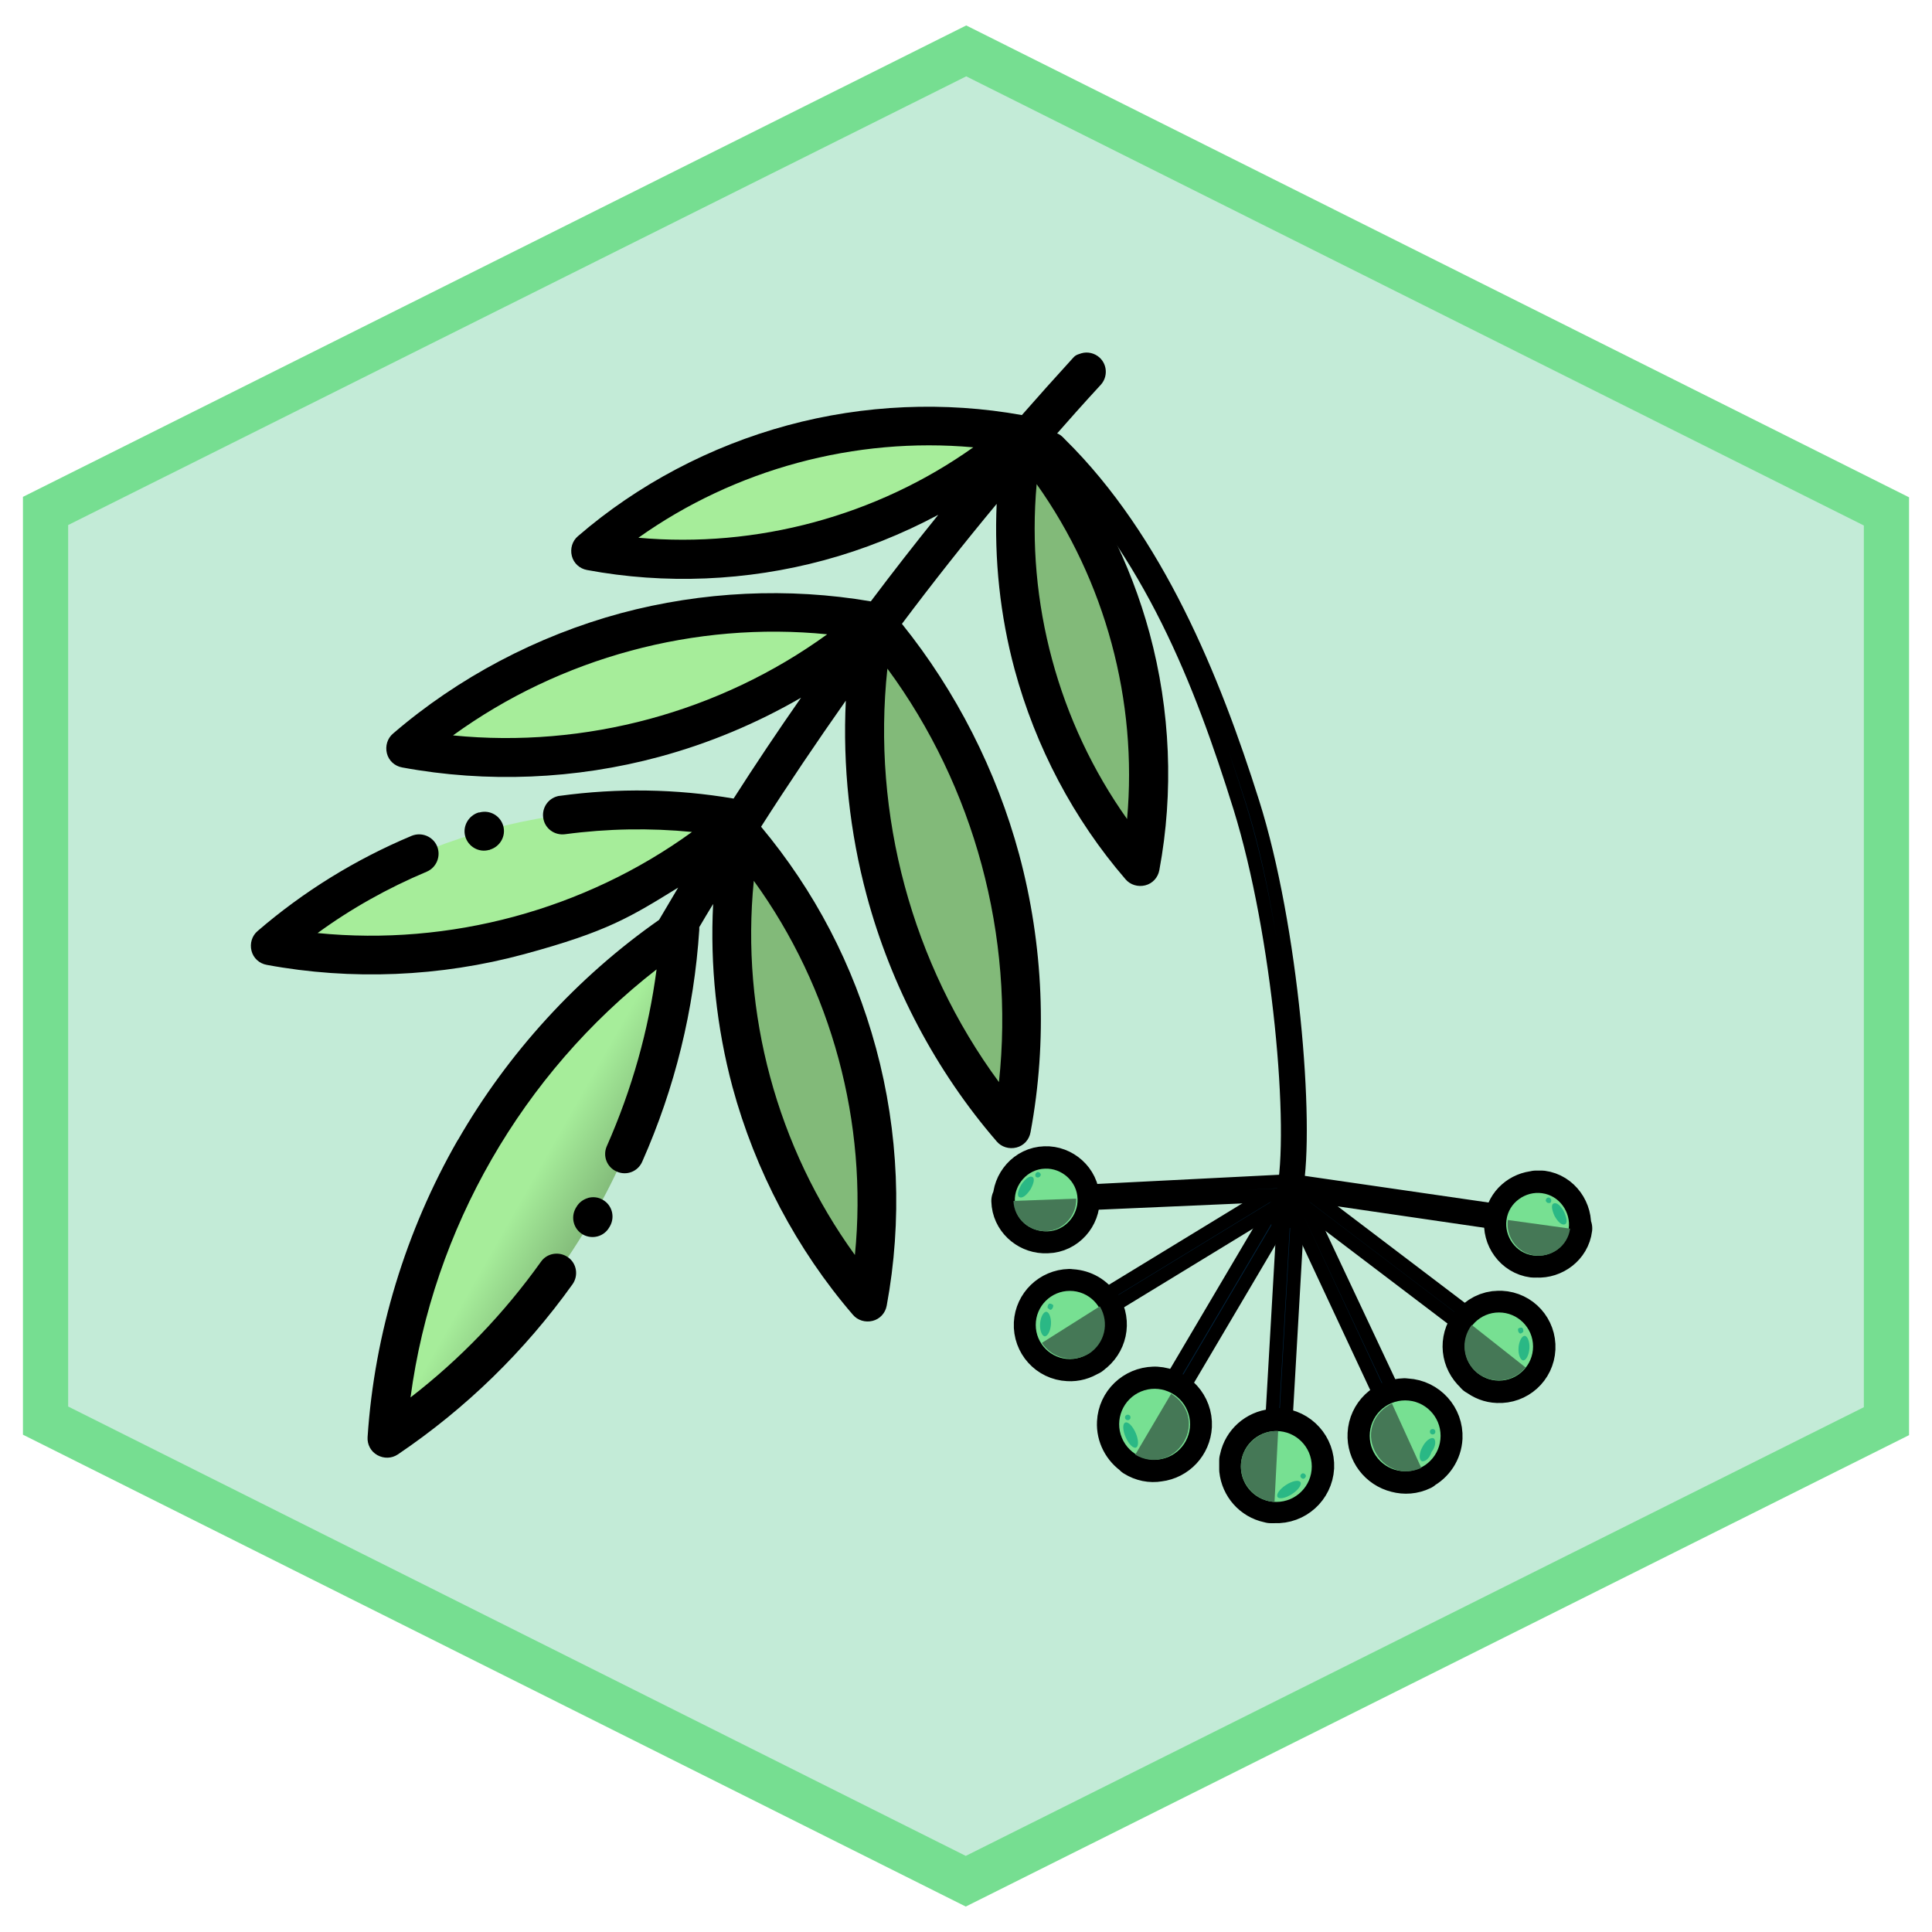 <?xml version="1.0" encoding="UTF-8"?>
<svg xmlns="http://www.w3.org/2000/svg" xmlns:cc="http://creativecommons.org/ns#" xmlns:dc="http://purl.org/dc/elements/1.1/" xmlns:inkscape="http://www.inkscape.org/namespaces/inkscape" xmlns:rdf="http://www.w3.org/1999/02/22-rdf-syntax-ns#" xmlns:sodipodi="http://sodipodi.sourceforge.net/DTD/sodipodi-0.dtd" xmlns:svg="http://www.w3.org/2000/svg" xmlns:xlink="http://www.w3.org/1999/xlink" id="Eucalyptol" version="1.1" viewBox="0 0 850.4 850.4">
  <defs>
    <style> .st0 { fill: #02243e; stroke-width: 5.9px; } .st0, .st1 { stroke: #000; stroke-linejoin: round; } .st2 { fill: #76de91; } .st3 { fill: #c3ebd7; } .st4 { fill: #a6ed9a; } .st5 { fill: #2ab885; } .st6 { fill: #457856; } .st1 { fill: #020703; stroke-linecap: round; stroke-width: 19.5px; } .st7 { fill: #82ba79; } .st8 { fill: url(#linear-gradient); } .st9 { fill: #77e092; } </style>
    <linearGradient id="linear-gradient" x1="89.1" y1="-41.9" x2="114.9" y2="-16.3" gradientTransform="translate(329.7 479.2) rotate(164.9) scale(.9)" gradientUnits="userSpaceOnUse">
      <stop offset="0" stop-color="#82ba79"></stop>
      <stop offset="1" stop-color="#a6ed9a"></stop>
    </linearGradient>
  </defs>
  <g id="Background">
    <polygon class="st3" points="20 625.3 20.1 224.9 425.3 22.4 830.4 225.1 830.3 625.5 425.1 828 20 625.3"></polygon>
    <path class="st2" d="M425.3,33.6l395.1,197.7v388.1c0,0-395.3,197.5-395.3,197.5L30,619.1V231.1c0,0,395.3-197.5,395.3-197.5M425.3,11.2L10.1,218.7v412.8c0,0,415,207.7,415,207.7l415.2-207.5V218.9c.1,0-415-207.7-415-207.7h0Z"></path>
  </g>
  <g id="Leaves__x26__Berries">
    <g id="Leaves">
      <g id="Leaves__x28_Inner_x29_">
        <path id="path2835" class="st8" d="M299.4,408.8c-75.2,50.7-123.1,133.9-129,224.4,75.2-50.7,123.1-133.9,129-224.4h0Z"></path>
        <path id="path2837" class="st4" d="M325.4,360.5c-73.3-13.6-149.9,7.1-206.5,55.7,73.3,13.6,149.9-7.1,206.5-55.7Z"></path>
        <path id="path2839" class="st4" d="M385,273.6c-73.3-13.6-149.9,7.1-206.5,55.7,73.3,13.6,149.9-7.1,206.5-55.7Z"></path>
        <path id="path2841" class="st4" d="M449.4,191.3c-67.3-12.5-137.6,6.5-189.5,51.1,67.3,12.5,137.6-6.5,189.5-51.1h0Z"></path>
        <path id="path2843" class="st7" d="M450.7,192c44.7,51.9,63.6,122.2,51.1,189.5-44.7-51.9-63.6-122.2-51.1-189.5Z"></path>
        <path id="path2845" class="st7" d="M385,273.6c52.6,61.2,75,144.1,60.3,223.4-52.6-61.2-75-144.1-60.3-223.4Z"></path>
        <path id="path2847" class="st7" d="M326.2,366.8c48.7,56.5,69.3,133.1,55.7,206.5-48.7-56.5-69.3-133.1-55.7-206.5Z"></path>
      </g>
      <g id="Leaves__x28_Outline_x29_">
        <path id="path2851" d="M258.9,527.3c-2.1.6-4,1.9-5.2,4l-.3.5c-2.3,4.1-.9,9.3,3.2,11.6s9.3.9,11.6-3.2l.3-.5c2.3-4.1.9-9.3-3.2-11.6-2-1.2-4.4-1.4-6.5-.8h.1Z"></path>
        <path id="path2853" d="M201.5,501.8c-22.9,39.9-36.7,85.1-39.7,130.8-.2,3.2,1.4,6.3,4.3,7.9s6.3,1.5,9-.3c29.9-20.2,55.8-45.4,76.9-74.9,2.7-3.8,1.9-9.2-2-11.9-3.8-2.7-9.2-1.9-11.9,2-16.3,22.8-35.5,42.8-57.4,59.7,9.9-74.2,49.2-142.5,108.3-188.4-3.5,26.8-10.9,52.9-21.9,77.8-1.9,4.3,0,9.3,4.4,11.2,4.3,1.9,9.3,0,11.2-4.4,14.4-32.5,22.8-66.8,25.1-102.1v-1.1c2-3.4,4-6.8,6.1-10.2-1.4,27,1.5,54.3,8.5,80.5,10,36.9,28.3,71.6,53,100.3,2.1,2.5,5.5,3.5,8.7,2.7s5.6-3.4,6.2-6.7c6.9-37.2,5.3-76.4-4.7-113.3s-27.1-69.3-50.6-97.5c12-18.8,24.5-37.3,37.3-55.5-1.4,28.8,1.7,57.9,9.2,85.8,10.7,39.8,30.5,77.3,57.2,108.2,2.1,2.5,5.5,3.5,8.7,2.7s5.6-3.4,6.2-6.7c7.5-40.2,5.7-82.5-5-122.3-10-37-27.8-71.9-51.6-101.5,13.5-18,27.4-35.6,41.7-52.8-1.1,24.4,1.5,49.2,7.9,72.9,9.2,34,26,65.9,48.8,92.3,2.1,2.5,5.5,3.5,8.7,2.7s5.6-3.4,6.2-6.7c6.4-34.3,4.9-70.3-4.3-104.3-8.4-31-23.2-60.3-43-85.3,7.1-8.1,14.2-16.1,21.5-24,3.2-3.5,2.9-8.9-.5-12-2.2-2-5.3-2.7-8-1.9s-2.9,1.2-4.1,2.5c-7.5,8.2-14.8,16.4-22.1,24.7-33.9-6.1-69.5-4.6-103.1,4.5-34,9.2-65.9,26-92.3,48.8-2.5,2.1-3.5,5.5-2.7,8.7s3.4,5.6,6.7,6.2c34.3,6.4,70.3,4.9,104.3-4.3,17.4-4.7,34.4-11.5,50.3-20-10.1,12.5-20,25.2-29.7,38.1-36.2-6.2-74.2-4.4-110,5.2-36.9,10-71.6,28.3-100.3,53-2.5,2.1-3.5,5.5-2.7,8.7s3.4,5.6,6.7,6.2c37.2,6.9,76.4,5.3,113.3-4.7,21.8-5.9,42.8-14.7,62.3-26-10.2,14.6-20.1,29.4-29.7,44.4-25.2-4.3-50.9-4.7-76.5-1.2-.4,0-.7.1-1.1.2-4.1,1.1-6.8,5.1-6.2,9.4.6,4.7,4.9,7.9,9.6,7.3,18.7-2.5,37.4-2.8,55.9-1-47.3,34.3-106.7,50.3-164.8,44.5,14.8-10.8,30.9-19.8,48-27,4.3-1.8,6.4-6.8,4.6-11.2-1.8-4.3-6.8-6.4-11.2-4.6-24.8,10.4-47.6,24.5-67.8,41.9-2.5,2.1-3.5,5.5-2.7,8.7s3.4,5.6,6.7,6.2c37.2,6.9,76.4,5.3,113.3-4.7s46.8-16.4,67.8-29.3c-2.8,4.7-5.6,9.4-8.4,14.2-36,25.2-66.6,58.7-88.6,97h0ZM376.3,552.4c-34.3-47.3-50.3-106.6-44.5-164.7,34.3,47.3,50.3,106.6,44.5,164.7ZM439.7,476.3c-38.3-52-56-117.8-49.1-182,38.3,52,56,117.8,49.1,182h0ZM496.1,360.5c-30.2-42.5-44.5-95.4-39.8-147.4,30.2,42.5,44.5,95.4,39.8,147.4ZM281,236.7c42.5-30.2,95.4-44.5,147.4-39.8-42.5,30.2-95.4,44.5-147.4,39.8ZM199.4,323.7c47.3-34.3,106.6-50.3,164.7-44.5-47.3,34.3-106.6,50.3-164.7,44.5h0Z"></path>
        <path id="path2855" d="M215.6,374c4.5-1.3,7.2-6,5.9-10.5s-5.9-7.1-10.4-5.9,0,0-.1,0h-.3c-4.5,1.4-7.2,6.1-5.9,10.6s6,7.2,10.5,5.9h.3Z"></path>
      </g>
    </g>
    <g id="Berries">
      <g id="Berries__x28_Outline_x29_">
        <g id="Stem">
          <path id="Stem__x23_7" class="st0" d="M569.4,521.9c1.2,0,2.4.7,2.3,1.9l42.3,89.9c.5,1.2-.2,3-1.4,4.1-1.2.5-3-.2-4.1-1.4l-42.3-90.5c-.5-1.2.2-3,1.4-4.1h1.8Z"></path>
          <path id="Stem__x23_6" class="st0" d="M569.5,520.7c.6,0,1.2,0,1.8.7l76.4,58c1.1,1.3,1.6,3.1.4,4.2-1.3,1.1-3.1,1.6-4.2.4l-76.4-58c-1.1-1.3-1.6-3.1-.4-4.2.6-.6,1.9-1.1,2.5-1.1h0Z"></path>
          <path id="Stem__x23_5" class="st0" d="M571.9,520.2h0l88.9,12.9c1.8,0,2.9,2,2.2,3.1,0,1.8-2,2.9-3.1,2.2l-88.3-12.9c-1.8,0-2.9-2-2.2-3.1-.5-1.2,1.3-2.3,2.5-2.3h0Z"></path>
          <path id="Stem__x23_4" class="st0" d="M568.2,521.9c.6,0,1.2,0,1.2.7,1.2.7,1.7,2.5,1,4.3l-50.6,85.7c-.7,1.2-2.5,1.7-4.3,1-1.2-.7-1.7-2.5-1-4.3l50.6-85.7c1.3-1.1,1.9-1.7,3.1-1.6h0Z"></path>
          <path id="Stem__x23_3" class="st0" d="M568.3,520.7c1.2,0,1.8.7,2.3,1.3,1.1,1.3.4,3-.8,4.2l-81.8,49.9c-1.3,1.1-3,.4-4.2-.8-1.1-1.3-.4-3,.8-4.2l81.8-49.9c.6,0,1.2-.5,1.8-.5h.1Z"></path>
          <path id="Stem__x23_2" class="st0" d="M565.9,519.9c1.8,0,2.9,1.4,2.8,3.1,0,1.8-1.4,2.9-2.5,2.9l-89.1,3.9c-1.8,0-2.9-1.4-2.9-2.5,0-1.8,1.4-2.9,2.5-2.9l89.1-4.5c-.6,0,0,0,0,0h.1Z"></path>
          <path id="Stem__x23_1" class="st0" d="M567.5,524.3c.5-.2,1.1-.5,1.3,0,1.3,0,2.6,1.4,2.8,3.3l-5.7,99.4c0,1.3-1.4,2.6-3.3,2.8-1.3,0-2.6-1.4-2.8-3.3l5.7-99.4c.6-1.6.9-2.4,2-2.9h0Z"></path>
          <path id="Stem__x28_Main_x29_" class="st0" d="M462.9,193.5c1.7-.5,2.8,1,3.8,2,42.5,41.9,67.4,102.9,84.7,157.7,17.3,54.7,24.5,141.9,19.1,170.7-5.4,28.8-.2,3.2-2,3.8-1.7.5-9.9,26-3.8-2,6.1-27.9-1.6-114.4-18.9-170.2-17.4-55.8-39.3-111.6-84.8-158.2-1-1,.2-3.2,2-3.8h0Z"></path>
        </g>
        <path id="Berries1" data-name="Berries" class="st1" d="M460,514.3c-7.8.2-13.5,7.1-13.3,14.3h-.6c.2,7.5,6.5,13,13.3,13.3h1.6c7.8-.2,13.6-7.1,13.3-14.3-.2-7.8-7.1-13.6-14.3-13.3ZM676,525.1c-6.2.4-12.1,5.1-12.9,11.9-1,7.2,4.1,14.6,11.8,15.6.5,0,1.1,0,1.6,0,6.8.4,13.7-4.5,14.6-11.9h-.6c.9-7.2-4.1-14.7-11.8-15.7-.9,0-1.8,0-2.7,0h0ZM470.7,568.3c-7.9.2-14.3,6.4-14.7,14.2-.4,8.3,5.9,15.3,14.2,15.7,3.2.2,6.3-.7,8.9-2.4,0,0,.2,0,.2,0,0,0,.1,0,.2-.2,0,0,.2,0,.3-.2,6.4-4.6,8.5-13.2,4.2-20.4l-.4.3c-2.6-4.1-7-6.6-11.9-6.9h-1.1,0ZM659.7,577.9c-4.5,0-8.7,2.2-11.4,5.7l-.4-.3c-5,6.7-3.9,15.3,1.9,20.6h0c.2.3.3.4.5.6,0,0,0,0,.2,0,2.5,2,5.5,3.2,8.7,3.3,8.3.4,15.3-5.9,15.7-14.2s-5.9-15.3-14.2-15.7h-1.1ZM507.9,611.3c-8.2.2-14.9,6.6-15.3,14.8-.3,5.6,2.5,10.9,7.2,14v.2c3.2,2,6.8,2.7,10.2,2.1,7.5-.9,13.3-7.1,13.7-14.7.4-8.6-6.2-15.9-14.8-16.4h-1.1,0ZM618.2,616.4c-8.2.2-14.9,6.6-15.3,14.8-.4,7.5,4.7,14.2,12,16,3.4.9,7.1.7,10.6-1v-.2c4.9-2.5,8.2-7.5,8.5-13.1.4-8.6-6.2-15.9-14.8-16.4h-1.1,0ZM561.5,629.9h-1.3c-6.7.7-12.2,5.6-13.6,12.1,0,.3,0,.5-.2.8v.4c0,.5,0,.9,0,1.4v2.3c.7,6.7,5.6,12.2,12.1,13.6.3,0,.5,0,.8.2h.4c.5,0,.9,0,1.4,0,8.6.4,15.9-6.2,16.4-14.8.4-8.6-6.2-15.9-14.8-16.4h-1.1v.3Z"></path>
      </g>
      <g id="Berries__x28_Inner_x29_">
        <circle id="circle3301" class="st9" cx="618.5" cy="632" r="15.6"></circle>
        <path id="path3303" class="st6" d="M625.6,646.1c-8,3.8-16.8.3-20.6-7.7s-.3-16.8,7.7-20.6"></path>
        <g id="g3309">
          <path id="path3305" class="st5" d="M625.7,643.1c-1.2-.7-1-3.7.3-6,1.4-2.9,3.8-4.6,5-4,1.2.7,1,3.7-.9,6-.8,3-3.2,4.6-4.4,4h0Z"></path>
          <circle id="circle3307" class="st5" cx="630.6" cy="630.2" r="1.2"></circle>
        </g>
        <circle id="circle3313" class="st9" cx="659.8" cy="592.7" r="15"></circle>
        <path id="path3315" class="st6" d="M671.5,601.9c-5.1,6.3-14.2,7.7-21.2,2.5-6.3-5.1-7.7-14.2-2.5-21.2"></path>
        <g id="g3321">
          <path id="path3317" class="st5" d="M670.5,598.8c-1.2,0-2.3-2.5-2.1-5.5s1.5-5.3,2.7-5.3,2.3,2.5,2.1,5.5-1.5,5.3-2.7,5.3Z"></path>
          <path id="path3319" class="st5" d="M668.7,586.7c-.6-.6-.5-1.2-.5-1.8.6-.6,1.2-.5,1.8-.5.6.6.5,1.2.5,1.8-.6.6-1.3,1.1-1.8.5Z"></path>
        </g>
        <path id="path3325" class="st9" d="M674.9,552.6c-7.8-1-12.8-8.5-11.8-15.6,1-7.8,8.5-12.8,15.6-11.8,7.8,1,12.8,8.5,11.8,15.6-.4,7.8-7.9,12.8-15.6,11.8h0Z"></path>
        <path id="path3327" class="st6" d="M691.1,540.8c-1,7.8-8.5,12.8-15.6,11.8-7.8-1-12.8-8.5-11.8-15.6"></path>
        <g id="g3333">
          <path id="path3329" class="st5" d="M688.8,538.9c-1.2.5-3-.8-4.6-3.8-1.1-2.5-1.6-4.9-.3-5.4s3,.8,4.6,3.8c1.1,2.5,1.6,4.9.3,5.4Z"></path>
          <path id="path3331" class="st5" d="M681.5,529.5c-.6,0-1.2-.7-1.1-1.3s.7-1.2,1.3-1.1,1.2.7,1.1,1.3c0,1.2-.7,1.2-1.3,1.1Z"></path>
        </g>
        <circle id="circle3337" class="st9" cx="508.2" cy="626.9" r="15.6" transform="translate(-201.2 242.2) rotate(-22.5)"></circle>
        <path id="path3339" class="st6" d="M499.7,640.3c7.6,4.6,16.7,2.1,21.3-5.5s2.1-16.7-5.5-21.3"></path>
        <g id="g3345">
          <ellipse id="ellipse3341" class="st5" cx="497.7" cy="631.6" rx="2.4" ry="6" transform="translate(-210.6 250.9) rotate(-23.5)"></ellipse>
          <circle id="circle3343" class="st5" cx="496.4" cy="623.9" r="1.2"></circle>
        </g>
        <circle id="circle3349" class="st9" cx="470.9" cy="583.2" r="15"></circle>
        <path id="path3351" class="st6" d="M458.6,591.1c4.5,6.8,13.4,9.1,20.8,4.7,6.8-4.5,9.1-13.4,4.7-20.8"></path>
        <g id="g3357">
          <path id="path3353" class="st5" d="M459.9,588.2c1.2,0,2.5-2.3,2.7-5.3s-.9-5.5-2.1-5.5-2.5,2.3-2.7,5.3.9,5.5,2.1,5.5Z"></path>
          <path id="path3355" class="st5" d="M462.9,576.3c.6-.6.7-1.2.7-1.8-.6-.6-1.2-.7-1.8-.7-.6.6-.7,1.2-.7,1.8.6.6,1.1,1.3,1.8.7Z"></path>
        </g>
        <path id="path3361" class="st9" d="M461,542c7.8-.2,13.6-7.1,13.3-14.3-.2-7.8-7.1-13.6-14.3-13.3-7.8.2-13.6,7.1-13.3,14.3-.4,7.8,6.5,13.5,14.3,13.3Z"></path>
        <path id="path3363" class="st6" d="M446.1,528.6c.2,7.8,7.1,13.6,14.3,13.3,7.8-.2,13.6-7.1,13.3-14.3"></path>
        <g id="g3369">
          <path id="path3365" class="st5" d="M448.6,526.9c1.2.7,3-.4,5-3.4,1.3-2.3,2-4.7.9-5.4s-3,.4-5,3.4c-1.3,2.3-2,4.7-.9,5.4Z"></path>
          <path id="path3367" class="st5" d="M456.8,518.3c.6,0,1.2-.5,1.3-1.1s-.5-1.2-1.1-1.3-1.2.5-1.3,1.1c0,1.2.5,1.2,1.1,1.3Z"></path>
        </g>
        <circle id="circle3373" class="st9" cx="561.8" cy="645.5" r="15.6"></circle>
        <path id="path3375" class="st6" d="M561,661.1c-8.4-.4-15.2-8-14.8-16.4s8-15.2,16.4-14.8"></path>
        <g id="g3381">
          <ellipse id="ellipse3377" class="st5" cx="567.4" cy="655.7" rx="6" ry="2.4" transform="translate(-265.2 413.3) rotate(-32.9)"></ellipse>
          <path id="path3379" class="st5" d="M572.4,649.6c0-.6.7-1.2,1.3-1.1s1.2.7,1.1,1.3-.7,1.2-1.3,1.1-1.2-.7-1.1-1.3Z"></path>
        </g>
      </g>
    </g>
  </g>
</svg>

